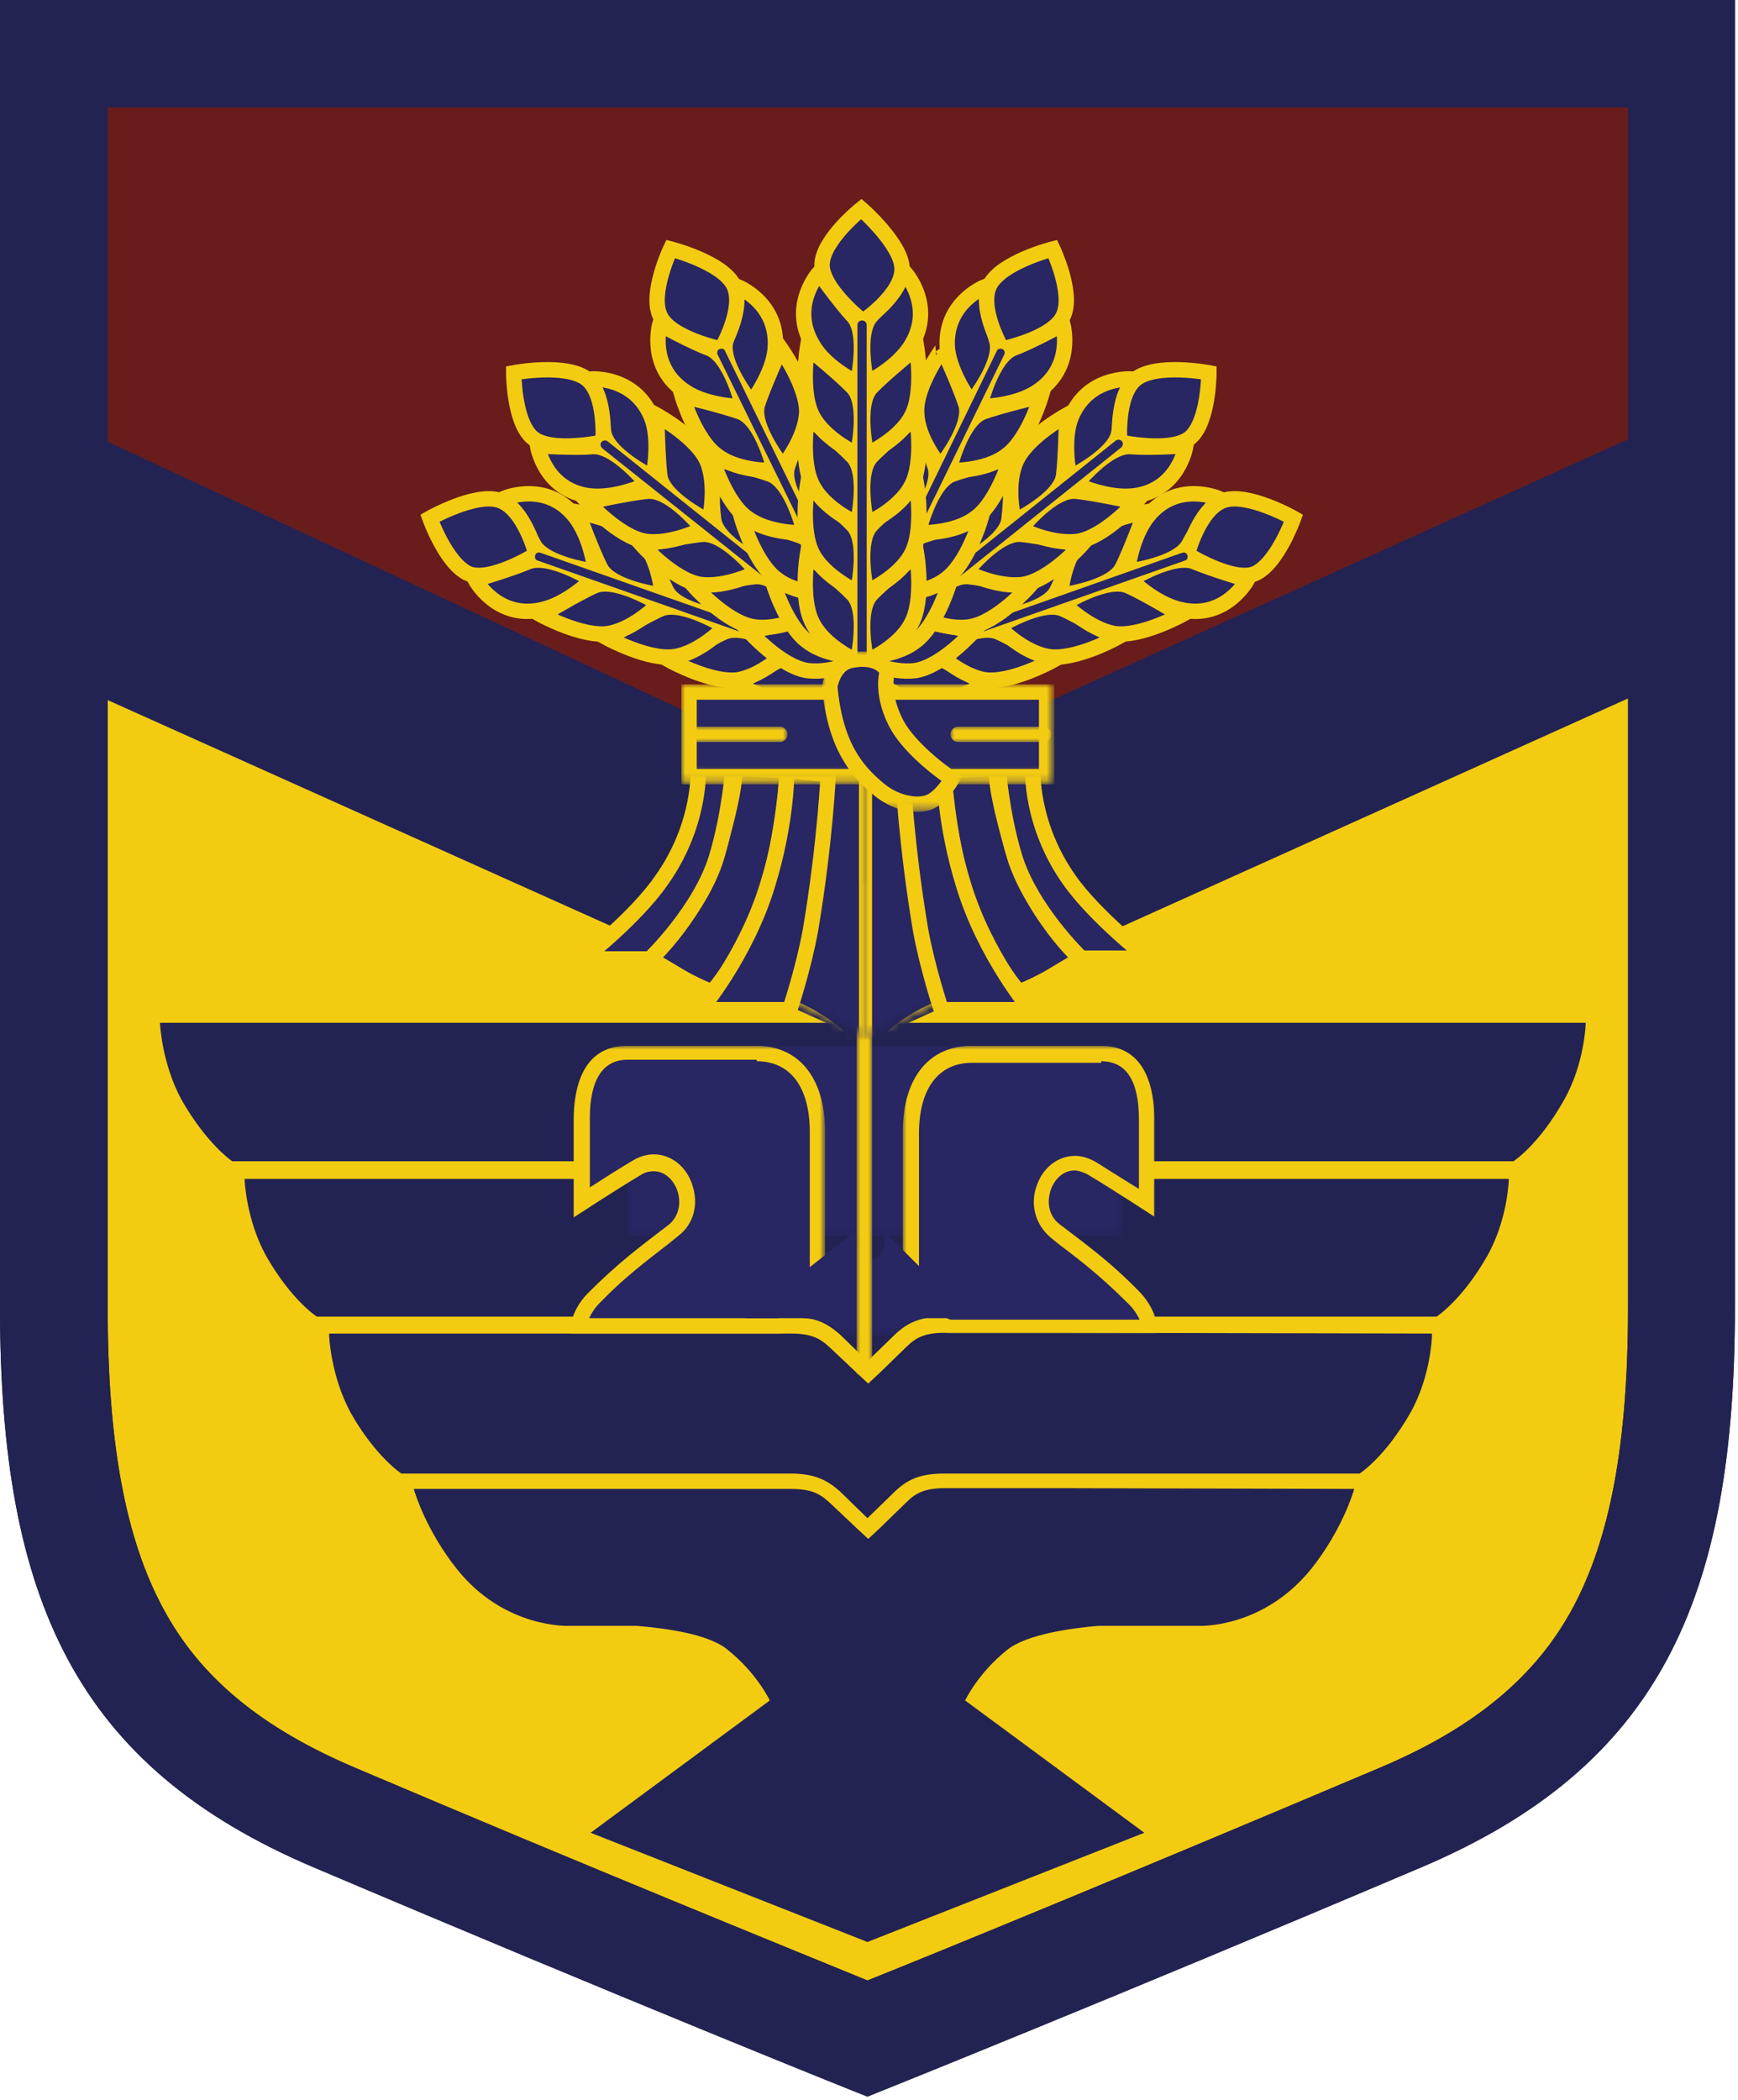 <svg id="Layer_1" xmlns="http://www.w3.org/2000/svg" xmlns:xlink="http://www.w3.org/1999/xlink" viewBox="0 0 226 273" style="enable-background:new 0 0 226 273;"><style>.st0{fill-rule:evenodd;clip-rule:evenodd;fill:#F3CC12;}
.st1{fill-rule:evenodd;clip-rule:evenodd;fill:#221F20;}
.st2{fill-rule:evenodd;clip-rule:evenodd;fill:#222353;}
.st3{fill-rule:evenodd;clip-rule:evenodd;fill:#681C1C;}
.st4{filter:url(#Adobe_OpacityMaskFilter);}
.st5{fill-rule:evenodd;clip-rule:evenodd;fill:#FFFFFF;}
.st6{mask:url(#mask-2_1_);fill-rule:evenodd;clip-rule:evenodd;fill:#282663;}
.st7{filter:url(#Adobe_OpacityMaskFilter_1_);}
.st8{mask:url(#mask-2_2_);fill-rule:evenodd;clip-rule:evenodd;fill:#282663;}
.st9{filter:url(#Adobe_OpacityMaskFilter_2_);}
.st10{mask:url(#mask-2_3_);fill-rule:evenodd;clip-rule:evenodd;fill:#F3CC12;}
.st11{filter:url(#Adobe_OpacityMaskFilter_3_);}
.st12{mask:url(#mask-2_4_);fill-rule:evenodd;clip-rule:evenodd;fill:#282663;}
.st13{filter:url(#Adobe_OpacityMaskFilter_4_);}
.st14{mask:url(#mask-2_5_);fill-rule:evenodd;clip-rule:evenodd;fill:#F3CC12;}
.st15{filter:url(#Adobe_OpacityMaskFilter_5_);}
.st16{mask:url(#mask-2_6_);fill-rule:evenodd;clip-rule:evenodd;fill:#282663;}
.st17{filter:url(#Adobe_OpacityMaskFilter_6_);}
.st18{mask:url(#mask-2_7_);fill:none;stroke:#F3CC12;stroke-width:2;}
.st19{fill-rule:evenodd;clip-rule:evenodd;fill:#282663;}
.st20{fill:none;stroke:#F3CC12;stroke-width:2;}
.st21{filter:url(#Adobe_OpacityMaskFilter_7_);}
.st22{mask:url(#mask-4_1_);fill-rule:evenodd;clip-rule:evenodd;fill:#282663;}
.st23{filter:url(#Adobe_OpacityMaskFilter_8_);}
.st24{mask:url(#mask-6_1_);fill:none;stroke:#F3CC12;stroke-width:2;}
.st25{filter:url(#Adobe_OpacityMaskFilter_9_);}
.st26{mask:url(#mask-8_1_);fill-rule:evenodd;clip-rule:evenodd;fill:#282663;}
.st27{filter:url(#Adobe_OpacityMaskFilter_10_);}
.st28{mask:url(#mask-10_1_);fill:none;stroke:#F3CC12;stroke-width:2;}
.st29{filter:url(#Adobe_OpacityMaskFilter_11_);}
.st30{mask:url(#mask-12_1_);fill-rule:evenodd;clip-rule:evenodd;fill:#282663;}
.st31{filter:url(#Adobe_OpacityMaskFilter_12_);}
.st32{mask:url(#mask-12_2_);fill:none;stroke:#F3CC12;stroke-width:2;}
.st33{filter:url(#Adobe_OpacityMaskFilter_13_);}
.st34{mask:url(#mask-12_3_);fill:none;stroke:#F3CC12;stroke-width:2;stroke-linecap:round;}
.st35{filter:url(#Adobe_OpacityMaskFilter_14_);}
.st36{mask:url(#mask-12_4_);fill:none;stroke:#F3CC12;stroke-width:2;stroke-linecap:round;}
.st37{filter:url(#Adobe_OpacityMaskFilter_15_);}
.st38{mask:url(#mask-12_5_);fill-rule:evenodd;clip-rule:evenodd;fill:#282663;}
.st39{filter:url(#Adobe_OpacityMaskFilter_16_);}
.st40{mask:url(#mask-12_6_);fill:none;stroke:#F3CC12;stroke-width:2;}</style><title>logo.svg</title><desc>Created with Sketch.</desc><g id="Page-1"><g transform="translate(0, -1)"><g id="Group-31" transform="translate(0, 0.667)"><path id="Fill-1" class="st0" d="M112.9 265.4c-8.6-3.5-35.5-14.4-69.3-28.7C16.9 225.4 7 207.4 7 170.3V7.3h211.7v163c0 37-9.9 55-36.6 66.4-33.8 14.4-61 25.4-69.2 28.7z"/><g id="Group-5"><path id="Fill-3" class="st1" d="M225.7.3H112.9h-.1H0v170c0 38 9.9 59.7 40.8 72.8 39.8 16.9 70.4 29.2 72 29.8v0s0 0 0 0 0 0 0 0v0c1.5-.6 32.2-12.9 72-29.8 30.9-13.1 40.8-34.8 40.8-72.8V.3zm-14 14v156c0 17.6-2.3 30-7.2 39.1-4.8 8.9-12.8 15.6-25.2 20.8-30.7 13-56 23.4-66.5 27.6-10.5-4.3-35.9-14.6-66.5-27.6C34 225 26 218.4 21.2 209.4c-4.9-9.1-7.2-21.5-7.2-39.1v-156h98.8.1 98.8V14.3z"/></g><path id="Fill-6" class="st2" d="M217.1 88.7l-104.3 47L8.1 88.7V9.3h211s-2 82.4-2 79.4"/><path id="Fill-8" class="st3" d="M217.1 55 111 103 8.1 55V12.7h211s-2 43.9-2 42.3"/><path id="Fill-10" class="st0" d="M116.5 194.1l-3.6 3.5-3.6-3.5c-1.6-1.5-3.2-2.3-6.4-2.3H89.6v0H45.2s-3.3-2.1-6.6-7.9c-2.7-4.8-2.8-10-2.8-10v-.3h51.8 2 13.3c2.6.0 3.8.6 5.1 1.8l3.6 3.4 1.4 1.3 1.4-1.3 3.6-3.5c1.2-1.1 2.4-1.8 5-1.8h13.3 2v0h53.1v.3s-.2 5.2-2.8 10c-3.3 5.8-6.6 7.9-6.6 7.9h-45.7v0H123C119.7 191.8 118 192.7 116.5 194.1zm75.4-22.5h-55.7v0h-13.3c-3.2.0-4.8.9-6.4 2.3l-3.6 3.5-3.6-3.5c-1.6-1.5-3.2-2.3-6.4-2.3H89.6v0H35.2s-3.3-2.1-6.6-8c-2.7-4.8-2.8-10-2.8-10h175.5s-.2 5.2-2.8 10C195.2 169.5 191.9 171.6 191.9 171.6zM25.8 151.7h-2.1l.1 2.1c0 .2.2 5.7 3.1 10.9 2.9 5.1 5.8 7.6 6.9 8.4v.9c0 .2.2 5.7 3.1 10.9 3.5 6.2 7.1 8.6 7.3 8.7l.5.3h.6.6 41.7 2 13.3c2.6.0 3.8.6 5.1 1.8l3.6 3.4 1.4 1.3 1.4-1.3 3.6-3.5c1.2-1.1 2.4-1.8 5-1.8h13.3 2v0h43 .7.6l.5-.3c.2-.1 3.8-2.5 7.3-8.7 2.9-5.1 3.1-10.6 3.1-10.9v-.9c1-.8 4-3.3 6.9-8.4s3.1-10.6 3.1-10.9l.1-2.1h-2.1H25.8z"/><g id="Group-14"><path id="Fill-12" class="st2" d="M225.7.3H112.9h-.1H0v170c0 38 9.9 59.7 40.8 72.8 39.8 16.9 70.4 29.2 72 29.8v0s0 0 0 0 0 0 0 0v0c1.5-.6 32.2-12.9 72-29.8 30.9-13.1 40.8-34.8 40.8-72.8V.3zm-14 14v156c0 17.6-2.3 30-7.2 39.1-4.8 8.9-12.8 15.6-25.2 20.8-30.7 13-56 23.4-66.5 27.6-10.5-4.3-35.9-14.6-66.5-27.6C34 225 26 218.4 21.2 209.4c-4.9-9.1-7.2-21.5-7.2-39.1v-156h98.8.1 98.8V14.3z"/></g><path id="Fill-15" class="st2" d="M20.8 133.3s.2 5.2 2.8 10c3.3 5.8 6.6 8 6.6 8h166.6s3.3-2.1 6.6-8c2.7-4.8 2.8-10 2.8-10H20.8z"/><path id="Fill-17" class="st2" d="M138.2 173.6h-2-13.3c-2.6.0-3.8.6-5 1.8l-3.6 3.5-1.4 1.3-1.4-1.3-3.6-3.4c-1.3-1.2-2.4-1.8-5.1-1.8H89.6h-2H42.8v.3s.2 5.2 2.8 10c3.3 5.8 6.6 7.9 6.6 7.9h37.3v0h13.3c3.2.0 4.8.9 6.4 2.3l3.6 3.5 3.6-3.5c1.6-1.5 3.2-2.3 6.4-2.3h13.3v0h40.7s3.3-2.1 6.6-7.9c2.7-4.8 2.8-10 2.8-10v-.3L138.2 173.6z"/><path id="Fill-19" class="st2" d="M138.2 193.8h-2-13.3c-2.6.0-3.8.6-5 1.8l-3.6 3.5-1.4 1.3-1.4-1.3-3.6-3.4c-1.3-1.2-2.4-1.8-5.1-1.8H89.6h-2H53.8c.2.7 1.7 5.5 5.6 10.4 6.2 7.8 14.6 7.4 14.6 7.4h8.8c3.5.3 9.3 1 11.8 3.1 3.8 3 5.5 6.6 5.5 6.6l-23.3 17.2 36 14.2 36-14.2-23.3-17.2s1.7-3.6 5.5-6.6c2.5-2 8.3-2.8 11.8-3.1h13.1s8.3.4 14.6-7.4c3.9-4.9 5.4-9.7 5.6-10.4L138.2 193.8z"/><path id="Fill-21" class="st2" d="M34.6 163.6c3.3 5.8 6.6 7.9 6.6 7.9h48.3v0h13.3c3.2.0 4.8.9 6.4 2.3l3.6 3.5 3.6-3.5c1.6-1.5 3.2-2.3 6.4-2.3h13.3v0h50.7s3.3-2.1 6.6-7.9c2.7-4.8 2.8-10 2.8-10H31.8C31.8 153.7 32 158.9 34.6 163.6"/><g id="Clip-24"/><defs><filter id="Adobe_OpacityMaskFilter" filterUnits="userSpaceOnUse" x="81.6" y="136.3" width="64.4" height="24.8"><feColorMatrix type="matrix" values="1 0 0 0 0 0 1 0 0 0 0 0 1 0 0 0 0 0 1 0"/></filter></defs><mask maskUnits="userSpaceOnUse" x="81.6" y="136.3" width="64.4" height="24.8" id="mask-2_1_"><g class="st4"><polygon id="path-1_1_" class="st5" points="0,273 225.7,273 225.7,0.3 0,0.3"/></g></mask><polygon id="Fill-23" class="st6" points="81.6,161 146,161 146,136.3 81.6,136.3"/><defs><filter id="Adobe_OpacityMaskFilter_1_" filterUnits="userSpaceOnUse" x="75.2" y="137.3" width="31.1" height="35.4"><feColorMatrix type="matrix" values="1 0 0 0 0 0 1 0 0 0 0 0 1 0 0 0 0 0 1 0"/></filter></defs><mask maskUnits="userSpaceOnUse" x="75.2" y="137.3" width="31.1" height="35.4" id="mask-2_2_"><g class="st7"><polygon id="path-1_2_" class="st5" points="0,273 225.7,273 225.7,0.3 0,0.3"/></g></mask><path id="Fill-25" class="st8" d="M75.2 172.6c.2-.9.7-2.3 2-3.7 3.4-3.4 5.9-5.4 9.1-7.8l1.1-.9c1.6-1.3 2.2-3.4 1.5-5.5-.7-2-2.2-3.2-4-3.2-.8.0-1.5.2-2.2.7-2.1 1.3-5.3 3.3-7.2 4.5v-10.8c0-3.9 1-8.6 5.9-8.6h16.9c5 0 7.9 3.8 7.9 10.2v18.7c-.9 2.2-3.3 6.5-5.2 6.5H75.2z"/><defs><filter id="Adobe_OpacityMaskFilter_2_" filterUnits="userSpaceOnUse" x="74.1" y="136.3" width="33.2" height="37.4"><feColorMatrix type="matrix" values="1 0 0 0 0 0 1 0 0 0 0 0 1 0 0 0 0 0 1 0"/></filter></defs><mask maskUnits="userSpaceOnUse" x="74.1" y="136.3" width="33.2" height="37.4" id="mask-2_3_"><g class="st9"><polygon id="path-1_3_" class="st5" points="0,273 225.7,273 225.7,0.3 0,0.3"/></g></mask><path id="Fill-26" class="st10" d="M98.4 136.3H81.5c-5.9.0-6.9 5.8-6.9 9.6v12.7s5.5-3.6 8.7-5.5c.6-.4 1.2-.5 1.7-.5 3 0 4.7 4.8 1.9 7-3.8 2.9-6.5 4.9-10.4 8.8-2.6 2.6-2.4 5.4-2.4 5.4h27c3.4.0 6.2-7.3 6.2-7.3v-18.9C107.3 140.1 103.6 136.3 98.4 136.3m0 2c4.4.0 6.9 3.4 6.9 9.2V166c-1.2 3-3.2 5.7-4.2 5.7H76.6c.3-.6.7-1.3 1.4-2 3.3-3.4 5.9-5.3 9.1-7.8l1.1-.9c2-1.5 2.7-4.1 1.8-6.7-.8-2.4-2.8-3.9-5-3.9-.9.0-1.9.3-2.7.8-1.7 1-3.9 2.4-5.6 3.5v-9c0-5 1.7-7.6 4.9-7.6H98.4"/><defs><filter id="Adobe_OpacityMaskFilter_3_" filterUnits="userSpaceOnUse" x="118.4" y="137.3" width="31.1" height="35.4"><feColorMatrix type="matrix" values="1 0 0 0 0 0 1 0 0 0 0 0 1 0 0 0 0 0 1 0"/></filter></defs><mask maskUnits="userSpaceOnUse" x="118.4" y="137.3" width="31.1" height="35.4" id="mask-2_4_"><g class="st11"><polygon id="path-1_4_" class="st5" points="0,273 225.7,273 225.7,0.3 0,0.3"/></g></mask><path id="Fill-27" class="st12" d="M123.6 172.6c-2 0-4.3-4.2-5.2-6.5v-18.7c0-6.4 3-10.2 7.9-10.2h16.9c4.9.0 5.9 4.7 5.9 8.6v10.8c-1.9-1.2-5-3.2-7.2-4.5-.7-.4-1.5-.7-2.2-.7-1.8.0-3.3 1.3-4 3.2-.7 2.1-.1 4.3 1.5 5.5l1.1.9c3.2 2.5 5.8 4.4 9.1 7.8 1.4 1.4 1.9 2.8 2 3.7H123.6z"/><defs><filter id="Adobe_OpacityMaskFilter_4_" filterUnits="userSpaceOnUse" x="117.4" y="136.3" width="33.2" height="37.4"><feColorMatrix type="matrix" values="1 0 0 0 0 0 1 0 0 0 0 0 1 0 0 0 0 0 1 0"/></filter></defs><mask maskUnits="userSpaceOnUse" x="117.4" y="136.3" width="33.2" height="37.4" id="mask-2_5_"><g class="st13"><polygon id="path-1_5_" class="st5" points="0,273 225.7,273 225.7,0.3 0,0.3"/></g></mask><path id="Fill-28" class="st14" d="M143.2 136.3h-16.9c-5.2.0-8.9 3.8-8.9 11.2v18.9s2.9 7.3 6.2 7.3h27s.1-2.8-2.4-5.4c-3.8-3.9-6.6-5.9-10.4-8.8-2.8-2.1-1.1-7 1.9-7 .5.0 1.1.2 1.7.5 3.2 1.9 8.7 5.5 8.7 5.5v-12.7C150.1 142.1 149.1 136.3 143.2 136.3m0 2c3.3.0 4.9 2.6 4.9 7.6v9c-1.8-1.1-4-2.5-5.6-3.5-.9-.5-1.8-.8-2.7-.8-2.2.0-4.2 1.5-5 3.9-.9 2.5-.1 5.1 1.8 6.7l1.1.9c3.2 2.4 5.7 4.4 9.1 7.8.7.7 1.1 1.4 1.4 2h-24.5c-1 0-3-2.7-4.2-5.7v-18.5c0-5.8 2.5-9.2 6.9-9.2h16.8"/><defs><filter id="Adobe_OpacityMaskFilter_5_" filterUnits="userSpaceOnUse" x="96.7" y="160.3" width="29.4" height="13.7"><feColorMatrix type="matrix" values="1 0 0 0 0 0 1 0 0 0 0 0 1 0 0 0 0 0 1 0"/></filter></defs><mask maskUnits="userSpaceOnUse" x="96.7" y="160.3" width="29.4" height="13.7" id="mask-2_6_"><g class="st15"><polygon id="path-1_6_" class="st5" points="0,273 225.7,273 225.7,0.3 0,0.3"/></g></mask><path id="Fill-29" class="st16" d="M111.4 160.3s0 .7.0 1.7.8 2.1 1.8 2.1c.9.0 1.8-1 1.8-2.1v-1.6l11.2 11.3h-5.9c-1.9.0-4.2 2.3-4.2 2.3h-6.4s-1.6-2.3-5.5-2.3h-7.4l14.6-11.4z"/><defs><filter id="Adobe_OpacityMaskFilter_6_" filterUnits="userSpaceOnUse" x="111.4" y="115" width="2" height="64"><feColorMatrix type="matrix" values="1 0 0 0 0 0 1 0 0 0 0 0 1 0 0 0 0 0 1 0"/></filter></defs><mask maskUnits="userSpaceOnUse" x="111.4" y="115" width="2" height="64" id="mask-2_7_"><g class="st17"><polygon id="path-1_7_" class="st5" points="0,273 225.7,273 225.7,0.3 0,0.3"/></g></mask><path id="Stroke-30" class="st18" d="M112.4 115v64"/></g><g id="Group-397" transform="translate(28, 25.667)"><path id="Fill-32" class="st19" d="M83.1 62.8s-5.6-3.5-8.4-2.3c-2.1.9-6.9 3.8-6.9 3.8s5.3 2.9 8.7 2.4C80 66.1 83.1 62.8 83.1 62.8z"/><path id="Stroke-34" class="st20" d="M83.1 62.8s-5.6-3.5-8.4-2.3c-2.1.9-6.9 3.8-6.9 3.8s5.3 2.9 8.7 2.4C80 66.1 83.1 62.8 83.1 62.8z"/><path id="Fill-36" class="st19" d="M74.6 59.8s-5.6-3.5-8.4-2.3c-2.1.9-6.9 3.8-6.9 3.8s5.3 2.9 8.7 2.4C71.4 63.1 74.6 59.8 74.6 59.8"/><path id="Stroke-38" class="st20" d="M74.6 59.8s-5.6-3.5-8.4-2.3c-2.1.9-6.9 3.8-6.9 3.8s5.3 2.9 8.7 2.4C71.4 63.1 74.6 59.8 74.6 59.8z"/><path id="Fill-40" class="st19" d="M66.3 56.8s-5.6-3.5-8.4-2.3c-2.1.9-6.9 3.8-6.9 3.8s5.3 2.9 8.7 2.4C63.1 60.2 66.3 56.8 66.3 56.8"/><path id="Stroke-42" class="st20" d="M66.3 56.8s-5.6-3.5-8.4-2.3c-2.1.9-6.9 3.8-6.9 3.8s5.3 2.9 8.7 2.4C63.1 60.2 66.3 56.8 66.3 56.8z"/><path id="Fill-44" class="st19" d="M57.7 53.8s-5.6-3.5-8.4-2.3c-2.1.9-6.9 3.8-6.9 3.8s5.3 2.9 8.7 2.4C54.6 57.1 57.7 53.8 57.7 53.8"/><path id="Stroke-46" class="st20" d="M57.7 53.8s-5.6-3.5-8.4-2.3c-2.1.9-6.9 3.8-6.9 3.8s5.3 2.9 8.7 2.4C54.6 57.1 57.7 53.8 57.7 53.8z"/><path id="Fill-48" class="st19" d="M49 50.7s-5.6-3.5-8.4-2.3c-2.1.9-6.8 2.3-6.8 2.3s2.8 5.2 8.6 3.9C45.8 53.9 49 50.7 49 50.7"/><path id="Stroke-50" class="st20" d="M49 50.7s-5.6-3.5-8.4-2.3c-2.1.9-6.8 2.3-6.8 2.3s2.8 5.2 8.6 3.9C45.8 53.9 49 50.7 49 50.7z"/><path id="Fill-52" class="st19" d="M83.5 61.6s-6.6-.8-8-3.5c-1.1-2.1-3-7.3-3-7.3s5.9 1 8.3 3.6C83.2 57 83.5 61.6 83.5 61.6"/><path id="Stroke-54" class="st20" d="M83.5 61.6s-6.6-.8-8-3.5c-1.1-2.1-3-7.3-3-7.3s5.9 1 8.3 3.6C83.2 57 83.5 61.6 83.5 61.6z"/><path id="Fill-56" class="st19" d="M75 58.6s-6.6-.8-8-3.5c-1.1-2.1-3-7.3-3-7.3s5.9 1 8.3 3.6C74.6 54 75 58.6 75 58.6"/><path id="Stroke-58" class="st20" d="M75 58.6s-6.6-.8-8-3.5c-1.1-2.1-3-7.3-3-7.3s5.9 1 8.3 3.6C74.6 54 75 58.6 75 58.6z"/><path id="Fill-60" class="st19" d="M66.7 55.7s-6.6-.8-8-3.5c-1.1-2.1-3-7.3-3-7.3s5.9 1 8.3 3.6C66.3 51.1 66.7 55.7 66.7 55.7"/><path id="Stroke-62" class="st20" d="M66.7 55.7s-6.6-.8-8-3.5c-1.1-2.1-3-7.3-3-7.3s5.9 1 8.3 3.6C66.3 51.1 66.7 55.7 66.7 55.7z"/><path id="Fill-64" class="st19" d="M58.1 52.7s-6.6-.8-8-3.5c-1.1-2.1-3-7.3-3-7.3s5.9 1 8.3 3.6C57.8 48.1 58.1 52.7 58.1 52.7"/><path id="Stroke-66" class="st20" d="M58.1 52.7s-6.6-.8-8-3.5c-1.1-2.1-3-7.3-3-7.3s5.9 1 8.3 3.6C57.8 48.1 58.1 52.7 58.1 52.7z"/><path id="Fill-68" class="st19" d="M49.4 49.6s-6.6-.8-8-3.5c-1.1-2.1-3.8-6-3.8-6s5.4-2.3 9.1 2.3c2.2 2.7 2.7 7.2 2.7 7.2"/><path id="Stroke-70" class="st20" d="M49.4 49.6s-6.6-.8-8-3.5c-1.1-2.1-3.8-6-3.8-6s5.4-2.3 9.1 2.3c2.2 2.7 2.7 7.2 2.7 7.2z"/><path id="Fill-72" class="st19" d="M27.9 42.7s2.1 5.9 5 7.2c2.9 1.2 8.8-2.5 8.8-2.5s-1.5-5.9-4.7-7C33.9 39.3 27.9 42.7 27.9 42.7"/><path id="Stroke-74" class="st20" d="M27.9 42.7s2.1 5.9 5 7.2c2.9 1.2 8.8-2.5 8.8-2.5s-1.5-5.9-4.7-7C33.9 39.3 27.9 42.7 27.9 42.7z"/><path id="Fill-76" class="st19" d="M84.1 62.5c-.1.3-.4.4-.7.3L41.9 48.2c-.3-.1-.4-.4-.3-.7.1-.3.4-.4.7-.3l41.5 14.6C84.1 61.9 84.2 62.2 84.1 62.5"/><path id="Fill-78" class="st19" d="M84.4 60.9s-4.2-5.2-7.2-4.9c-2.3.2-7.8 1.4-7.8 1.4s4 4.5 7.5 5.1c3.5.5 7.5-1.6 7.5-1.6"/><path id="Stroke-80" class="st20" d="M84.4 60.9s-4.2-5.2-7.2-4.9c-2.3.2-7.8 1.4-7.8 1.4s4 4.5 7.5 5.1c3.5.5 7.5-1.6 7.5-1.6z"/><path id="Fill-82" class="st19" d="M77.4 55.2s-4.2-5.2-7.2-4.9c-2.3.2-7.8 1.4-7.8 1.4s4 4.5 7.5 5.1C73.3 57.4 77.4 55.2 77.4 55.2"/><path id="Stroke-84" class="st20" d="M77.4 55.2s-4.2-5.2-7.2-4.9c-2.3.2-7.8 1.4-7.8 1.4s4 4.5 7.5 5.1C73.3 57.4 77.4 55.2 77.4 55.2z"/><path id="Fill-86" class="st19" d="M70.5 49.7s-4.2-5.2-7.2-4.9c-2.3.2-7.8 1.4-7.8 1.4s4 4.5 7.5 5.1C66.4 51.8 70.5 49.7 70.5 49.7"/><path id="Stroke-88" class="st20" d="M70.5 49.7s-4.2-5.2-7.2-4.9c-2.3.2-7.8 1.4-7.8 1.4s4 4.5 7.5 5.1C66.4 51.8 70.5 49.7 70.5 49.7z"/><path id="Fill-90" class="st19" d="M63.4 44.1s-4.1-5.2-7.2-4.9c-2.3.2-7.8 1.4-7.8 1.4s4 4.5 7.5 5.1c3.4.5 7.5-1.6 7.5-1.6"/><path id="Stroke-92" class="st20" d="M63.4 44.1s-4.1-5.2-7.2-4.9c-2.3.2-7.8 1.4-7.8 1.4s4 4.5 7.5 5.1c3.4.5 7.5-1.6 7.5-1.6z"/><path id="Fill-94" class="st19" d="M56.2 38.3S52 33.1 49 33.4c-2.3.2-7.1-.1-7.1-.1s.9 5.8 6.8 6.5C52.1 40.2 56.2 38.3 56.2 38.3"/><path id="Stroke-96" class="st20" d="M56.2 38.3S52 33.1 49 33.4c-2.3.2-7.1-.1-7.1-.1s.9 5.8 6.8 6.5C52.1 40.2 56.2 38.3 56.2 38.3z"/><path id="Fill-98" class="st19" d="M85.2 59.9s-6-2.9-6.4-5.9c-.3-2.3-.4-7.9-.4-7.9s5.3 2.9 6.6 6.1C86.4 55.5 85.2 59.9 85.2 59.9"/><path id="Stroke-100" class="st20" d="M85.2 59.9s-6-2.9-6.4-5.9c-.3-2.3-.4-7.9-.4-7.9s5.3 2.9 6.6 6.1C86.4 55.5 85.2 59.9 85.2 59.9z"/><path id="Fill-102" class="st19" d="M78.1 54.3s-6-2.9-6.4-5.9c-.3-2.3-.4-7.9-.4-7.9s5.3 2.9 6.6 6.1C79.3 49.8 78.1 54.3 78.1 54.3"/><path id="Stroke-104" class="st20" d="M78.1 54.3s-6-2.9-6.4-5.9c-.3-2.3-.4-7.9-.4-7.9s5.3 2.9 6.6 6.1C79.3 49.8 78.1 54.3 78.1 54.3z"/><path id="Fill-106" class="st19" d="M71.2 48.8s-6-2.9-6.4-5.9c-.3-2.3-.4-7.9-.4-7.9s5.3 2.9 6.6 6.1C72.4 44.3 71.2 48.8 71.2 48.8"/><path id="Stroke-108" class="st20" d="M71.2 48.8s-6-2.9-6.4-5.9c-.3-2.3-.4-7.9-.4-7.9s5.3 2.9 6.6 6.1C72.4 44.3 71.2 48.8 71.2 48.8z"/><path id="Fill-110" class="st19" d="M64.2 43.1s-6-2.9-6.4-5.9c-.3-2.3-.4-7.9-.4-7.9s5.3 2.9 6.6 6.1C65.3 38.7 64.2 43.1 64.2 43.1"/><path id="Stroke-112" class="st20" d="M64.2 43.1s-6-2.9-6.4-5.9c-.3-2.3-.4-7.9-.4-7.9s5.3 2.9 6.6 6.1C65.3 38.7 64.2 43.1 64.2 43.1z"/><path id="Fill-114" class="st19" d="M56.9 37.4s-6-2.9-6.4-5.9c-.3-2.3-1.6-6.9-1.6-6.9s5.8-.4 7.9 5.2C57.9 33 56.9 37.4 56.9 37.4"/><path id="Stroke-116" class="st20" d="M56.9 37.4s-6-2.9-6.4-5.9c-.3-2.3-1.6-6.9-1.6-6.9s5.8-.4 7.9 5.2C57.9 33 56.9 37.4 56.9 37.4z"/><path id="Fill-118" class="st19" d="M38.8 23.8s0 6.3 2.4 8.4 9.2.6 9.2.6.5-6.1-2.1-8.2C45.6 22.5 38.8 23.8 38.8 23.8"/><path id="Stroke-120" class="st20" d="M38.8 23.8s0 6.3 2.4 8.4 9.2.6 9.2.6.5-6.1-2.1-8.2C45.6 22.5 38.8 23.8 38.8 23.8z"/><path id="Fill-122" class="st19" d="M85.5 60.9c-.2.2-.5.3-.8.1L50.3 33.6c-.2-.2-.3-.5-.1-.8.2-.2.5-.3.8-.1l34.4 27.5C85.6 60.3 85.7 60.7 85.5 60.9"/><path id="Fill-124" class="st19" d="M84.5 60.7s-1.5-6.5-4.4-7.6c-2.2-.8-7.6-2.1-7.6-2.1s1.7 5.8 4.6 7.8C79.9 60.9 84.5 60.7 84.5 60.7"/><path id="Stroke-126" class="st20" d="M84.5 60.7s-1.5-6.5-4.4-7.6c-2.2-.8-7.6-2.1-7.6-2.1s1.7 5.8 4.6 7.8C79.9 60.9 84.5 60.7 84.5 60.7z"/><path id="Fill-128" class="st19" d="M80.5 52.6S79 46.1 76.1 45c-2.2-.8-7.6-2.1-7.6-2.1s1.7 5.8 4.6 7.8C75.9 52.8 80.5 52.6 80.5 52.6"/><path id="Stroke-130" class="st20" d="M80.5 52.6S79 46.1 76.1 45c-2.2-.8-7.6-2.1-7.6-2.1s1.7 5.8 4.6 7.8C75.9 52.8 80.5 52.6 80.5 52.6z"/><path id="Fill-132" class="st19" d="M76.6 44.6s-1.5-6.5-4.4-7.6c-2.2-.8-7.6-2.1-7.6-2.1s1.7 5.8 4.6 7.8C72.1 44.8 76.6 44.6 76.6 44.6"/><path id="Stroke-134" class="st20" d="M76.6 44.6s-1.5-6.5-4.4-7.6c-2.2-.8-7.6-2.1-7.6-2.1s1.7 5.8 4.6 7.8C72.1 44.8 76.6 44.6 76.6 44.6z"/><path id="Fill-136" class="st19" d="M72.7 36.5s-1.5-6.5-4.4-7.6c-2.2-.8-7.6-2.1-7.6-2.1s1.7 5.8 4.6 7.8C68.1 36.7 72.7 36.5 72.7 36.5"/><path id="Stroke-138" class="st20" d="M72.7 36.5s-1.5-6.5-4.4-7.6c-2.2-.8-7.6-2.1-7.6-2.1s1.7 5.8 4.6 7.8C68.1 36.7 72.7 36.5 72.7 36.5z"/><path id="Fill-140" class="st19" d="M68.6 28.2s-1.5-6.5-4.4-7.6c-2.2-.8-6.4-3.1-6.4-3.1s-1.6 5.6 3.4 8.8C64.1 28.2 68.6 28.2 68.6 28.2"/><path id="Stroke-142" class="st20" d="M68.6 28.2s-1.5-6.5-4.4-7.6c-2.2-.8-6.4-3.1-6.4-3.1s-1.6 5.6 3.4 8.8C64.1 28.2 68.6 28.2 68.6 28.2z"/><path id="Fill-144" class="st19" d="M85.6 60.2s-4.2-5.2-3.3-8.1c.7-2.2 3-7.3 3-7.3s3.5 4.9 3.4 8.4C88.6 56.7 85.6 60.2 85.6 60.2"/><path id="Stroke-146" class="st20" d="M85.6 60.2s-4.2-5.2-3.3-8.1c.7-2.2 3-7.3 3-7.3s3.5 4.9 3.4 8.4C88.6 56.7 85.6 60.2 85.6 60.2z"/><path id="Fill-148" class="st19" d="M81.6 52.1s-4.2-5.2-3.3-8.1c.7-2.2 3-7.3 3-7.3s3.5 4.9 3.4 8.4C84.6 48.5 81.6 52.1 81.6 52.1"/><path id="Stroke-150" class="st20" d="M81.6 52.1s-4.2-5.2-3.3-8.1c.7-2.2 3-7.3 3-7.3s3.5 4.9 3.4 8.4C84.6 48.5 81.6 52.1 81.6 52.1z"/><path id="Fill-152" class="st19" d="M77.7 44.1s-4.2-5.2-3.3-8.1c.7-2.2 3-7.3 3-7.3s3.5 4.9 3.4 8.4C80.7 40.6 77.7 44.1 77.7 44.1"/><path id="Stroke-154" class="st20" d="M77.7 44.1s-4.2-5.2-3.3-8.1c.7-2.2 3-7.3 3-7.3s3.5 4.9 3.4 8.4C80.7 40.6 77.7 44.1 77.7 44.1z"/><path id="Fill-156" class="st19" d="M73.8 36s-4.2-5.2-3.3-8.1c.7-2.2 3-7.3 3-7.3s3.5 4.9 3.4 8.4C76.7 32.5 73.8 36 73.8 36"/><path id="Stroke-158" class="st20" d="M73.8 36s-4.2-5.2-3.3-8.1c.7-2.2 3-7.3 3-7.3s3.5 4.9 3.4 8.4C76.7 32.5 73.8 36 73.8 36z"/><path id="Fill-160" class="st19" d="M69.7 27.7s-4.2-5.2-3.3-8.1c.7-2.2 1.5-7 1.5-7s5.4 2.1 4.9 8.1C72.5 24.1 69.7 27.7 69.7 27.7"/><path id="Stroke-162" class="st20" d="M69.7 27.7s-4.2-5.2-3.3-8.1c.7-2.2 1.5-7 1.5-7s5.4 2.1 4.9 8.1C72.5 24.1 69.7 27.7 69.7 27.7z"/><path id="Fill-164" class="st19" d="M59.2 7.7s-2.7 5.7-1.4 8.6c1.2 3 8 4.4 8 4.4s3.1-5.3 1.6-8.3c-1.5-3-8.2-4.7-8.2-4.7"/><path id="Stroke-166" class="st20" d="M59.2 7.7s-2.7 5.7-1.4 8.6c1.2 3 8 4.4 8 4.4s3.1-5.3 1.6-8.3c-1.5-3-8.2-4.7-8.2-4.7z"/><path id="Fill-168" class="st19" d="M85.4 61.2c-.3.1-.6.0-.7-.3L65.3 21.4c-.1-.3.0-.6.3-.7.3-.1.6.0.7.3l19.3 39.5C85.8 60.7 85.7 61.1 85.4 61.2"/><path id="Fill-170" class="st19" d="M84.9 62.8s5.6-3.5 8.4-2.3c2.1.9 6.9 3.8 6.9 3.8s-5.3 2.9-8.7 2.4C88.1 66.1 84.9 62.8 84.9 62.8"/><path id="Stroke-172" class="st20" d="M84.9 62.8s5.6-3.5 8.4-2.3c2.1.9 6.9 3.8 6.9 3.8s-5.3 2.9-8.7 2.4C88.1 66.1 84.9 62.8 84.9 62.8z"/><path id="Fill-174" class="st19" d="M93.4 59.8s5.6-3.5 8.4-2.3c2.1.9 6.9 3.8 6.9 3.8s-5.3 2.9-8.7 2.4C96.6 63.1 93.4 59.8 93.4 59.8"/><path id="Stroke-176" class="st20" d="M93.4 59.8s5.6-3.5 8.4-2.3c2.1.9 6.9 3.8 6.9 3.8s-5.3 2.9-8.7 2.4C96.6 63.1 93.4 59.8 93.4 59.8z"/><path id="Fill-178" class="st19" d="M101.8 56.8s5.6-3.5 8.4-2.3c2.1.9 6.9 3.8 6.9 3.8s-5.3 2.9-8.7 2.4C105 60.2 101.8 56.8 101.8 56.8"/><path id="Stroke-180" class="st20" d="M101.8 56.8s5.6-3.5 8.4-2.3c2.1.9 6.9 3.8 6.9 3.8s-5.3 2.9-8.7 2.4C105 60.2 101.8 56.8 101.8 56.8z"/><path id="Fill-182" class="st19" d="M110.3 53.8s5.6-3.5 8.4-2.3c2.1.9 6.9 3.8 6.9 3.8s-5.3 2.9-8.7 2.4C113.5 57.1 110.3 53.8 110.3 53.8"/><path id="Stroke-184" class="st20" d="M110.3 53.8s5.6-3.5 8.4-2.3c2.1.9 6.9 3.8 6.9 3.8s-5.3 2.9-8.7 2.4C113.5 57.1 110.3 53.8 110.3 53.8z"/><path id="Fill-186" class="st19" d="M119 50.7s5.6-3.5 8.4-2.3c2.1.9 6.8 2.3 6.8 2.3s-2.8 5.2-8.6 3.9C122.2 53.9 119 50.7 119 50.7"/><path id="Stroke-188" class="st20" d="M119 50.7s5.6-3.5 8.4-2.3c2.1.9 6.8 2.3 6.8 2.3s-2.8 5.2-8.6 3.9C122.2 53.9 119 50.7 119 50.7z"/><path id="Fill-190" class="st19" d="M84.5 61.6s6.6-.8 8-3.5c1.1-2.1 3-7.3 3-7.3s-5.9 1-8.3 3.6C84.9 57 84.5 61.6 84.5 61.6"/><path id="Stroke-192" class="st20" d="M84.5 61.6s6.6-.8 8-3.5c1.1-2.1 3-7.3 3-7.3s-5.9 1-8.3 3.6C84.9 57 84.5 61.6 84.5 61.6z"/><path id="Fill-194" class="st19" d="M93 58.6s6.6-.8 8-3.5c1.1-2.1 3-7.3 3-7.3s-5.9 1-8.3 3.6C93.4 54 93 58.6 93 58.6"/><path id="Stroke-196" class="st20" d="M93 58.6s6.6-.8 8-3.5c1.1-2.1 3-7.3 3-7.3s-5.9 1-8.3 3.6C93.4 54 93 58.6 93 58.6z"/><path id="Fill-198" class="st19" d="M101.4 55.7s6.6-.8 8-3.5c1.1-2.1 3-7.3 3-7.3s-5.9 1-8.3 3.6C101.8 51.1 101.4 55.7 101.4 55.7"/><path id="Stroke-200" class="st20" d="M101.4 55.7s6.6-.8 8-3.5c1.1-2.1 3-7.3 3-7.3s-5.9 1-8.3 3.6C101.8 51.1 101.4 55.7 101.4 55.7z"/><path id="Fill-202" class="st19" d="M109.9 52.7s6.6-.8 8-3.5c1.1-2.1 3-7.3 3-7.3s-5.9 1-8.3 3.6-2.7 7.2-2.7 7.2"/><path id="Stroke-204" class="st20" d="M109.9 52.7s6.6-.8 8-3.5c1.1-2.1 3-7.3 3-7.3s-5.9 1-8.3 3.6-2.7 7.2-2.7 7.2z"/><path id="Fill-206" class="st19" d="M118.6 49.6s6.6-.8 8-3.5c1.1-2.1 3.8-6 3.8-6s-5.4-2.3-9.1 2.3C119.1 45.1 118.6 49.6 118.6 49.6"/><path id="Stroke-208" class="st20" d="M118.6 49.6s6.6-.8 8-3.5c1.1-2.1 3.8-6 3.8-6s-5.4-2.3-9.1 2.3C119.1 45.1 118.6 49.6 118.6 49.6z"/><path id="Fill-210" class="st19" d="M140.2 42.7s-2.1 5.9-5 7.2c-2.9 1.2-8.8-2.5-8.8-2.5s1.5-5.9 4.7-7C134.2 39.3 140.2 42.7 140.2 42.7"/><path id="Stroke-212" class="st20" d="M140.2 42.7s-2.1 5.9-5 7.2c-2.9 1.2-8.8-2.5-8.8-2.5s1.5-5.9 4.7-7C134.2 39.3 140.2 42.7 140.2 42.7z"/><path id="Fill-214" class="st19" d="M83.9 62.5c.1.3.4.4.7.3l41.5-14.6c.3-.1.4-.4.3-.7-.1-.3-.4-.4-.7-.3L84.3 61.8C84 61.9 83.8 62.2 83.9 62.5"/><path id="Fill-216" class="st19" d="M83.6 60.9s4.1-5.2 7.2-4.9c2.3.2 7.8 1.4 7.8 1.4s-4 4.5-7.5 5.1C87.7 63 83.6 60.9 83.6 60.9"/><path id="Stroke-218" class="st20" d="M83.6 60.9s4.1-5.2 7.2-4.9c2.3.2 7.8 1.4 7.8 1.4s-4 4.5-7.5 5.1C87.7 63 83.6 60.9 83.6 60.9z"/><path id="Fill-220" class="st19" d="M90.7 55.2s4.1-5.2 7.2-4.9c2.3.2 7.8 1.4 7.8 1.4s-4 4.5-7.5 5.1C94.8 57.4 90.7 55.2 90.7 55.2"/><path id="Stroke-222" class="st20" d="M90.7 55.2s4.1-5.2 7.2-4.9c2.3.2 7.8 1.4 7.8 1.4s-4 4.5-7.5 5.1C94.8 57.4 90.7 55.2 90.7 55.2z"/><path id="Fill-224" class="st19" d="M97.6 49.7s4.1-5.2 7.2-4.9c2.3.2 7.8 1.4 7.8 1.4s-4 4.5-7.5 5.1C101.7 51.8 97.6 49.7 97.6 49.7"/><path id="Stroke-226" class="st20" d="M97.6 49.7s4.1-5.2 7.2-4.9c2.3.2 7.8 1.4 7.8 1.4s-4 4.5-7.5 5.1C101.7 51.8 97.6 49.7 97.6 49.7z"/><path id="Fill-228" class="st19" d="M104.7 44.1s4.1-5.2 7.2-4.9c2.3.2 7.8 1.4 7.8 1.4s-4 4.5-7.5 5.1c-3.5.5-7.5-1.6-7.5-1.6"/><path id="Stroke-230" class="st20" d="M104.7 44.1s4.1-5.2 7.2-4.9c2.3.2 7.8 1.4 7.8 1.4s-4 4.5-7.5 5.1c-3.5.5-7.5-1.6-7.5-1.6z"/><path id="Fill-232" class="st19" d="M111.9 38.3s4.1-5.2 7.2-4.9c2.3.2 7.1-.1 7.1-.1s-.9 5.8-6.8 6.5C115.9 40.2 111.9 38.3 111.9 38.3"/><path id="Stroke-234" class="st20" d="M111.9 38.3s4.1-5.2 7.2-4.9c2.3.2 7.1-.1 7.1-.1s-.9 5.8-6.8 6.5C115.9 40.2 111.9 38.3 111.9 38.3z"/><path id="Fill-236" class="st19" d="M82.8 59.9s6-2.9 6.4-5.9c.3-2.3.4-7.9.4-7.9S84.4 49 83 52.3C81.7 55.5 82.8 59.9 82.8 59.9"/><path id="Stroke-238" class="st20" d="M82.8 59.9s6-2.9 6.4-5.9c.3-2.3.4-7.9.4-7.9S84.4 49 83 52.3C81.7 55.5 82.8 59.9 82.8 59.9z"/><path id="Fill-240" class="st19" d="M89.9 54.3s6-2.9 6.4-5.9c.3-2.3.4-7.9.4-7.9s-5.3 2.9-6.6 6.1C88.8 49.8 89.9 54.3 89.9 54.3"/><path id="Stroke-242" class="st20" d="M89.9 54.3s6-2.9 6.4-5.9c.3-2.3.4-7.9.4-7.9s-5.3 2.9-6.6 6.1C88.8 49.8 89.9 54.3 89.9 54.3z"/><path id="Fill-244" class="st19" d="M96.8 48.8s6-2.9 6.4-5.9c.3-2.3.4-7.9.4-7.9s-5.3 2.9-6.6 6.1C95.7 44.3 96.8 48.8 96.8 48.8"/><path id="Stroke-246" class="st20" d="M96.8 48.8s6-2.9 6.4-5.9c.3-2.3.4-7.9.4-7.9s-5.3 2.9-6.6 6.1C95.7 44.3 96.8 48.8 96.8 48.8z"/><path id="Fill-248" class="st19" d="M103.9 43.1s6-2.9 6.4-5.9c.3-2.3.4-7.9.4-7.9s-5.3 2.9-6.6 6.1C102.7 38.7 103.9 43.1 103.9 43.1"/><path id="Stroke-250" class="st20" d="M103.9 43.1s6-2.9 6.4-5.9c.3-2.3.4-7.9.4-7.9s-5.3 2.9-6.6 6.1C102.7 38.7 103.9 43.1 103.9 43.1z"/><path id="Fill-252" class="st19" d="M111.1 37.4s6-2.9 6.4-5.9c.3-2.3 1.6-6.9 1.6-6.9s-5.8-.4-7.9 5.2C110.1 33 111.1 37.4 111.1 37.4"/><path id="Stroke-254" class="st20" d="M111.1 37.4s6-2.9 6.4-5.9c.3-2.3 1.6-6.9 1.6-6.9s-5.8-.4-7.9 5.2C110.1 33 111.1 37.4 111.1 37.4z"/><path id="Fill-256" class="st19" d="M129.2 23.8s0 6.3-2.4 8.4-9.2.6-9.2.6-.5-6.1 2.1-8.2C122.4 22.5 129.2 23.8 129.2 23.8"/><path id="Stroke-258" class="st20" d="M129.2 23.8s0 6.3-2.4 8.4-9.2.6-9.2.6-.5-6.1 2.1-8.2C122.4 22.5 129.2 23.8 129.2 23.8z"/><path id="Fill-260" class="st19" d="M82.6 60.9c.2.2.5.3.8.1l34.4-27.5c.2-.2.3-.5.1-.8-.2-.2-.5-.3-.8-.1L82.7 60.1C82.4 60.3 82.4 60.7 82.6 60.9"/><path id="Fill-262" class="st19" d="M83.5 60.7s1.5-6.5 4.4-7.6c2.2-.8 7.6-2.1 7.6-2.1s-1.7 5.8-4.6 7.8C88.1 60.9 83.5 60.7 83.5 60.7"/><path id="Stroke-264" class="st20" d="M83.5 60.7s1.5-6.5 4.4-7.6c2.2-.8 7.6-2.1 7.6-2.1s-1.7 5.8-4.6 7.8C88.1 60.9 83.5 60.7 83.5 60.7z"/><path id="Fill-266" class="st19" d="M87.5 52.6s1.5-6.5 4.4-7.6c2.2-.8 7.6-2.1 7.6-2.1s-1.7 5.8-4.6 7.8C92.1 52.8 87.5 52.6 87.5 52.6"/><path id="Stroke-268" class="st20" d="M87.5 52.6s1.5-6.5 4.4-7.6c2.2-.8 7.6-2.1 7.6-2.1s-1.7 5.8-4.6 7.8C92.1 52.8 87.5 52.6 87.5 52.6z"/><path id="Fill-270" class="st19" d="M91.4 44.6s1.5-6.5 4.4-7.6c2.2-.8 7.6-2.1 7.6-2.1s-1.7 5.8-4.6 7.8C96 44.8 91.4 44.6 91.4 44.6"/><path id="Stroke-272" class="st20" d="M91.4 44.6s1.5-6.5 4.4-7.6c2.2-.8 7.6-2.1 7.6-2.1s-1.7 5.8-4.6 7.8C96 44.8 91.4 44.6 91.4 44.6z"/><path id="Fill-274" class="st19" d="M95.4 36.5s1.5-6.5 4.4-7.6c2.2-.8 7.6-2.1 7.6-2.1s-1.7 5.8-4.6 7.8C1e2 36.7 95.4 36.5 95.4 36.5"/><path id="Stroke-276" class="st20" d="M95.4 36.5s1.5-6.5 4.4-7.6c2.2-.8 7.6-2.1 7.6-2.1s-1.7 5.8-4.6 7.8C1e2 36.7 95.4 36.5 95.4 36.5z"/><path id="Fill-278" class="st19" d="M99.4 28.2s1.5-6.5 4.4-7.6c2.2-.8 6.4-3.1 6.4-3.1s1.6 5.6-3.4 8.8C103.9 28.2 99.4 28.2 99.4 28.2"/><path id="Stroke-280" class="st20" d="M99.4 28.2s1.5-6.5 4.4-7.6c2.2-.8 6.4-3.1 6.4-3.1s1.6 5.6-3.4 8.8C103.9 28.2 99.4 28.2 99.4 28.2z"/><path id="Fill-282" class="st19" d="M82.4 60.2s4.2-5.2 3.3-8.1c-.7-2.2-3-7.3-3-7.3s-3.5 4.9-3.4 8.4C79.5 56.7 82.4 60.2 82.4 60.2"/><path id="Stroke-284" class="st20" d="M82.4 60.2s4.2-5.2 3.3-8.1c-.7-2.2-3-7.3-3-7.3s-3.5 4.9-3.4 8.4C79.5 56.7 82.4 60.2 82.4 60.2z"/><path id="Fill-286" class="st19" d="M86.4 52.1s4.2-5.2 3.3-8.1c-.7-2.2-3-7.3-3-7.3s-3.5 4.9-3.4 8.4C83.5 48.5 86.4 52.1 86.4 52.1"/><path id="Stroke-288" class="st20" d="M86.4 52.1s4.2-5.2 3.3-8.1c-.7-2.2-3-7.3-3-7.3s-3.5 4.9-3.4 8.4C83.5 48.5 86.4 52.1 86.4 52.1z"/><path id="Fill-290" class="st19" d="M90.3 44.1s4.2-5.2 3.3-8.1c-.7-2.2-3-7.3-3-7.3s-3.5 4.9-3.4 8.4C87.4 40.6 90.3 44.1 90.3 44.1"/><path id="Stroke-292" class="st20" d="M90.3 44.1s4.2-5.2 3.3-8.1c-.7-2.2-3-7.3-3-7.3s-3.5 4.9-3.4 8.4C87.4 40.6 90.3 44.1 90.3 44.1z"/><path id="Fill-294" class="st19" d="M94.3 36s4.2-5.2 3.3-8.1c-.7-2.2-3-7.3-3-7.3S91 25.5 91.2 29C91.3 32.5 94.3 36 94.3 36"/><path id="Stroke-296" class="st20" d="M94.3 36s4.2-5.2 3.3-8.1c-.7-2.2-3-7.3-3-7.3S91 25.5 91.2 29C91.3 32.5 94.3 36 94.3 36z"/><path id="Fill-298" class="st19" d="M98.3 27.7s4.2-5.2 3.3-8.1c-.7-2.2-1.5-7-1.5-7s-5.4 2.1-4.9 8.1C95.6 24.1 98.3 27.7 98.3 27.7"/><path id="Stroke-300" class="st20" d="M98.3 27.7s4.2-5.2 3.3-8.1c-.7-2.2-1.5-7-1.5-7s-5.4 2.1-4.9 8.1C95.6 24.1 98.3 27.7 98.3 27.7z"/><path id="Fill-302" class="st19" d="M108.9 7.7s2.7 5.7 1.4 8.6c-1.2 3-8 4.4-8 4.4s-3.1-5.3-1.6-8.3C102.2 9.4 108.9 7.7 108.9 7.7"/><path id="Stroke-304" class="st20" d="M108.9 7.7s2.7 5.7 1.4 8.6c-1.2 3-8 4.4-8 4.4s-3.1-5.3-1.6-8.3C102.2 9.4 108.9 7.7 108.9 7.7z"/><path id="Fill-306" class="st19" d="M82.6 61.2c.3.1.6.0.7-.3l19.3-39.5c.1-.3.0-.6-.3-.7-.3-.1-.6.0-.7.3L82.4 60.5C82.2 60.7 82.4 61.1 82.6 61.2"/><path id="Fill-308" class="st19" d="M83.5 61.3s1.5-6.5-.6-8.7c-1.6-1.7-5.9-5.2-5.9-5.2s-1 5.9.7 9C79.3 59.5 83.5 61.3 83.5 61.3"/><path id="Stroke-310" class="st20" d="M83.5 61.3s1.5-6.5-.6-8.7c-1.6-1.7-5.9-5.2-5.9-5.2s-1 5.9.7 9C79.3 59.5 83.5 61.3 83.5 61.3z"/><path id="Fill-312" class="st19" d="M83.5 52.3s1.5-6.5-.6-8.7c-1.6-1.7-5.9-5.2-5.9-5.2s-1 5.9.7 9C79.3 50.4 83.5 52.3 83.5 52.3"/><path id="Stroke-314" class="st20" d="M83.5 52.3s1.5-6.5-.6-8.7c-1.6-1.7-5.9-5.2-5.9-5.2s-1 5.9.7 9C79.3 50.4 83.5 52.3 83.5 52.3z"/><path id="Fill-316" class="st19" d="M83.5 43.4s1.5-6.5-.6-8.7C81.3 33 77 29.5 77 29.5s-1 5.9.7 9C79.3 41.6 83.5 43.4 83.5 43.4"/><path id="Stroke-318" class="st20" d="M83.5 43.4s1.5-6.5-.6-8.7C81.3 33 77 29.5 77 29.5s-1 5.9.7 9C79.3 41.6 83.5 43.4 83.5 43.4z"/><path id="Fill-320" class="st19" d="M83.5 34.4s1.5-6.5-.6-8.7C81.3 24 77 20.5 77 20.5s-1 5.9.7 9C79.3 32.5 83.5 34.4 83.5 34.4"/><path id="Stroke-322" class="st20" d="M83.5 34.4s1.5-6.5-.6-8.7C81.3 24 77 20.5 77 20.5s-1 5.9.7 9C79.3 32.5 83.5 34.4 83.5 34.4z"/><path id="Fill-324" class="st19" d="M83.5 25.1s1.5-6.5-.6-8.7c-1.6-1.7-4.4-5.6-4.4-5.6s-3.9 4.3-.8 9.4c1.7 3 5.8 4.9 5.8 4.9"/><path id="Stroke-326" class="st20" d="M83.5 25.1s1.5-6.5-.6-8.7c-1.6-1.7-4.4-5.6-4.4-5.6s-3.9 4.3-.8 9.4c1.7 3 5.8 4.9 5.8 4.9z"/><path id="Fill-328" class="st19" d="M84.7 61.3s-1.5-6.5.6-8.7c1.6-1.7 5.9-5.2 5.9-5.2s1 5.9-.7 9C88.9 59.5 84.7 61.3 84.7 61.3"/><path id="Stroke-330" class="st20" d="M84.7 61.3s-1.5-6.5.6-8.7c1.6-1.7 5.9-5.2 5.9-5.2s1 5.9-.7 9C88.9 59.5 84.7 61.3 84.7 61.3z"/><path id="Fill-332" class="st19" d="M84.7 52.3s-1.5-6.5.6-8.7c1.6-1.7 5.9-5.2 5.9-5.2s1 5.9-.7 9C88.9 50.4 84.7 52.3 84.7 52.3"/><path id="Stroke-334" class="st20" d="M84.7 52.3s-1.5-6.5.6-8.7c1.6-1.7 5.9-5.2 5.9-5.2s1 5.9-.7 9C88.9 50.4 84.7 52.3 84.7 52.3z"/><path id="Fill-336" class="st19" d="M84.7 43.4s-1.5-6.5.6-8.7c1.6-1.7 5.9-5.2 5.9-5.2s1 5.9-.7 9C88.9 41.6 84.7 43.4 84.7 43.4"/><path id="Stroke-338" class="st20" d="M84.7 43.4s-1.5-6.5.6-8.7c1.6-1.7 5.9-5.2 5.9-5.2s1 5.9-.7 9C88.9 41.6 84.7 43.4 84.7 43.4z"/><path id="Fill-340" class="st19" d="M84.7 34.4s-1.5-6.5.6-8.7c1.6-1.7 5.9-5.2 5.9-5.2s1 5.9-.7 9C88.9 32.5 84.7 34.4 84.7 34.4"/><path id="Stroke-342" class="st20" d="M84.7 34.4s-1.5-6.5.6-8.7c1.6-1.7 5.9-5.2 5.9-5.2s1 5.9-.7 9C88.9 32.5 84.7 34.4 84.7 34.4z"/><path id="Fill-344" class="st19" d="M84.7 25.1s-1.5-6.5.6-8.7c1.6-1.7 4.4-5.6 4.4-5.6s3.9 4.3.8 9.4c-1.8 3-5.8 4.9-5.8 4.9"/><path id="Stroke-346" class="st20" d="M84.7 25.1s-1.5-6.5.6-8.7c1.6-1.7 4.4-5.6 4.4-5.6s3.9 4.3.8 9.4c-1.8 3-5.8 4.9-5.8 4.9z"/><path id="Fill-348" class="st19" d="M84 2.5s-4.9 3.9-5.1 7.1c-.2 3.2 5.3 7.5 5.3 7.5s5.1-3.4 5.1-6.8c0-3.2-5.3-7.8-5.3-7.8"/><path id="Stroke-350" class="st20" d="M84 2.5s-4.9 3.9-5.1 7.1c-.2 3.2 5.3 7.5 5.3 7.5s5.1-3.4 5.1-6.8c0-3.2-5.3-7.8-5.3-7.8z"/><path id="Fill-352" class="st19" d="M84.1 62.2c-.3.0-.6-.2-.6-.6v-44c0-.3.2-.6.6-.6.3.0.6.2.6.6v44C84.6 61.9 84.4 62.2 84.1 62.2"/><g id="Group-356" transform="translate(73, 74)"><g id="Clip-355"/><defs><filter id="Adobe_OpacityMaskFilter_7_" filterUnits="userSpaceOnUse" x=".5" y=".1" width="11.2" height="40.5"><feColorMatrix type="matrix" values="1 0 0 0 0 0 1 0 0 0 0 0 1 0 0 0 0 0 1 0"/></filter></defs><mask maskUnits="userSpaceOnUse" x=".5" y=".1" width="11.2" height="40.5" id="mask-4_1_"><g class="st21"><polygon id="path-3_1_" class="st5" points="0.5,30.8 11.5,35.9 11.7,35.8 11.7,0.1 0.5,0.1"/></g></mask><path id="Fill-354" class="st22" d="M11.7 1v39.6s-1.4-3-5-5.6c-3.6-2.6-6.2-3.1-6.2-3.1L5.3.1l6.4.9z"/></g><g id="Group-359" transform="translate(73, 74)"><g id="Clip-358"/><defs><filter id="Adobe_OpacityMaskFilter_8_" filterUnits="userSpaceOnUse" x="-.6" y="-1" width="13.4" height="42"><feColorMatrix type="matrix" values="1 0 0 0 0 0 1 0 0 0 0 0 1 0 0 0 0 0 1 0"/></filter></defs><mask maskUnits="userSpaceOnUse" x="-.6" y="-1" width="13.4" height="42" id="mask-6_1_"><g class="st23"><polygon id="path-5_1_" class="st5" points="0.5,30.8 11.5,35.9 11.7,35.8 11.7,0.1 0.5,0.1"/></g></mask><path id="Stroke-357" class="st24" d="M11.7 1v39.6s-1.4-3-5-5.6c-3.6-2.6-6.2-3.1-6.2-3.1L5.3.1l6.4.9z"/></g><path id="Fill-360" class="st19" d="M74.4 75.5s-.5 8.4-2.7 15.6c-2.3 7.7-7.1 13.2-7.1 13.2s-2.3-.9-4.3-2.1c-2-1.2-3.7-2.2-3.7-2.2s6.4-5.8 8.9-14.5 2-10.3 2-10.3L74.4 75.5z"/><path id="Stroke-362" class="st20" d="M74.4 75.5s-.5 8.4-2.7 15.6c-2.3 7.7-7.1 13.2-7.1 13.2s-2.3-.9-4.3-2.1c-2-1.2-3.7-2.2-3.7-2.2s6.4-5.8 8.9-14.5 2-10.3 2-10.3L74.4 75.5z"/><path id="Fill-364" class="st19" d="M62.8 75.3s.4 7.2-4.8 14.5C54.6 94.7 47.8 1e2 47.8 1e2h8.7s6.6-6.3 8.7-13.3c1.7-5.7 2.1-11.5 2.1-11.5L62.8 75.3z"/><path id="Stroke-366" class="st20" d="M62.8 75.3s.4 7.2-4.8 14.5C54.6 94.7 47.8 1e2 47.8 1e2h8.7s6.6-6.3 8.7-13.3c1.7-5.7 2.1-11.5 2.1-11.5L62.8 75.3z"/><path id="Fill-368" class="st19" d="M79.7 76s-.4 8.9-2.3 20.2c-.9 5-2.7 10.4-2.7 10.4H63.1s5.9-7 8.7-16.2c2.6-8.4 2.5-14.9 2.5-14.9L79.7 76z"/><path id="Stroke-370" class="st20" d="M79.7 76s-.4 8.9-2.3 20.2c-.9 5-2.7 10.4-2.7 10.4H63.1s5.9-7 8.7-16.2c2.6-8.4 2.5-14.9 2.5-14.9L79.7 76z"/><g id="Group-374" transform="translate(84, 74)"><g id="Clip-373"/><defs><filter id="Adobe_OpacityMaskFilter_9_" filterUnits="userSpaceOnUse" x=".4" y=".1" width="11.2" height="41.4"><feColorMatrix type="matrix" values="1 0 0 0 0 0 1 0 0 0 0 0 1 0 0 0 0 0 1 0"/></filter></defs><mask maskUnits="userSpaceOnUse" x=".4" y=".1" width="11.2" height="41.4" id="mask-8_1_"><g class="st25"><polygon id="path-7_1_" class="st5" points="0.4,35.8 0.5,35.9 11.6,30.9 11.6,0.1 0.4,0.1"/></g></mask><path id="Fill-372" class="st26" d="M.4 1v40.6s1.4-4 5-6.5C9 32.5 11.6 32 11.6 32L6.8.1.4 1z"/></g><g id="Group-377" transform="translate(84, 74)"><g id="Clip-376"/><defs><filter id="Adobe_OpacityMaskFilter_10_" filterUnits="userSpaceOnUse" x="-.6" y="-1" width="13.4" height="42.9"><feColorMatrix type="matrix" values="1 0 0 0 0 0 1 0 0 0 0 0 1 0 0 0 0 0 1 0"/></filter></defs><mask maskUnits="userSpaceOnUse" x="-.6" y="-1" width="13.4" height="42.9" id="mask-10_1_"><g class="st27"><polygon id="path-9_1_" class="st5" points="0.4,35.8 0.5,35.9 11.6,30.9 11.6,0.1 0.4,0.1"/></g></mask><path id="Stroke-375" class="st28" d="M.4 1v40.6s1.4-4 5-6.5C9 32.5 11.6 32 11.6 32L6.8.1.4 1z"/></g><path id="Fill-378" class="st19" d="M94.7 75.5s.5 8.4 2.7 15.6c2.3 7.7 7.1 13.2 7.1 13.2s2.3-.9 4.3-2.1c2-1.2 3.7-2.2 3.7-2.2s-6.4-5.8-8.9-14.5-2-10.3-2-10.3L94.7 75.5z"/><path id="Stroke-380" class="st20" d="M94.7 75.5s.5 8.4 2.7 15.6c2.3 7.7 7.1 13.2 7.1 13.2s2.3-.9 4.3-2.1c2-1.2 3.7-2.2 3.7-2.2s-6.4-5.8-8.9-14.5-2-10.3-2-10.3L94.7 75.5z"/><path id="Fill-382" class="st19" d="M106.3 75.3s-.4 7.2 4.8 14.5c3.4 4.8 10.2 10.1 10.2 10.1h-8.7s-6.6-6.3-8.7-13.3c-1.7-5.7-2.1-11.5-2.1-11.5L106.3 75.3z"/><path id="Stroke-384" class="st20" d="M106.3 75.3s-.4 7.2 4.8 14.5c3.4 4.8 10.2 10.1 10.2 10.1h-8.7s-6.6-6.3-8.7-13.3c-1.7-5.7-2.1-11.5-2.1-11.5L106.3 75.3z"/><path id="Fill-386" class="st19" d="M89.4 76s.4 8.9 2.3 20.2c.9 5 2.7 10.4 2.7 10.4H106s-5.9-7-8.7-16.2c-2.6-8.4-2.5-14.9-2.5-14.9L89.4 76z"/><path id="Stroke-388" class="st20" d="M89.4 76s.4 8.9 2.3 20.2c.9 5 2.7 10.4 2.7 10.4H106s-5.9-7-8.7-16.2c-2.6-8.4-2.5-14.9-2.5-14.9L89.4 76z"/><g id="Clip-391"/><defs><filter id="Adobe_OpacityMaskFilter_11_" filterUnits="userSpaceOnUse" x="61.6" y="65.3" width="46.5" height="10.9"><feColorMatrix type="matrix" values="1 0 0 0 0 0 1 0 0 0 0 0 1 0 0 0 0 0 1 0"/></filter></defs><mask maskUnits="userSpaceOnUse" x="61.6" y="65.3" width="46.5" height="10.9" id="mask-12_1_"><g class="st29"><polygon id="path-11_1_" class="st5" points="0.5,48.5 2.3,72.4 84.5,109.9 154.5,78.3 156.7,2.5 52.4,0.1"/></g></mask><polygon id="Fill-390" class="st30" points="61.6,76.3 108.1,76.3 108.1,65.3 61.6,65.3"/><defs><filter id="Adobe_OpacityMaskFilter_12_" filterUnits="userSpaceOnUse" x="60.6" y="64.3" width="48.5" height="12.9"><feColorMatrix type="matrix" values="1 0 0 0 0 0 1 0 0 0 0 0 1 0 0 0 0 0 1 0"/></filter></defs><mask maskUnits="userSpaceOnUse" x="60.6" y="64.3" width="48.5" height="12.9" id="mask-12_2_"><g class="st31"><polygon id="path-11_2_" class="st5" points="0.5,48.5 2.3,72.4 84.5,109.9 154.5,78.3 156.7,2.5 52.4,0.1"/></g></mask><polygon id="Stroke-392" class="st32" points="61.6,76.3 108.1,76.3 108.1,65.3 61.6,65.3"/><defs><filter id="Adobe_OpacityMaskFilter_13_" filterUnits="userSpaceOnUse" x="61.3" y="69.8" width="13.1" height="2"><feColorMatrix type="matrix" values="1 0 0 0 0 0 1 0 0 0 0 0 1 0 0 0 0 0 1 0"/></filter></defs><mask maskUnits="userSpaceOnUse" x="61.3" y="69.8" width="13.1" height="2" id="mask-12_3_"><g class="st33"><polygon id="path-11_3_" class="st5" points="0.5,48.5 2.3,72.4 84.5,109.9 154.5,78.3 156.7,2.5 52.4,0.1"/></g></mask><path id="Stroke-393" class="st34" d="M62.3 70.8h11.1"/><defs><filter id="Adobe_OpacityMaskFilter_14_" filterUnits="userSpaceOnUse" x="95.6" y="69.8" width="13.1" height="2"><feColorMatrix type="matrix" values="1 0 0 0 0 0 1 0 0 0 0 0 1 0 0 0 0 0 1 0"/></filter></defs><mask maskUnits="userSpaceOnUse" x="95.6" y="69.8" width="13.1" height="2" id="mask-12_4_"><g class="st35"><polygon id="path-11_4_" class="st5" points="0.5,48.5 2.3,72.4 84.5,109.9 154.5,78.3 156.7,2.5 52.4,0.1"/></g></mask><path id="Stroke-394" class="st36" d="M96.6 70.8h11.1"/><defs><filter id="Adobe_OpacityMaskFilter_15_" filterUnits="userSpaceOnUse" x="79.9" y="61" width="15.9" height="18.8"><feColorMatrix type="matrix" values="1 0 0 0 0 0 1 0 0 0 0 0 1 0 0 0 0 0 1 0"/></filter></defs><mask maskUnits="userSpaceOnUse" x="79.9" y="61" width="15.9" height="18.8" id="mask-12_5_"><g class="st37"><polygon id="path-11_5_" class="st5" points="0.5,48.5 2.3,72.4 84.5,109.9 154.5,78.3 156.7,2.5 52.4,0.1"/></g></mask><path id="Fill-395" class="st38" d="M79.9 64.6c.7 7.7 3.5 10.9 6.2 13.2 2.2 1.9 4.8 2.4 6.5 1.9s3.2-3.1 3.2-3.1-5.5-3.6-7.4-7.5-1-6.5-1-6.5-1-2.2-4.8-1.4C80.3 61.7 79.9 64.6 79.9 64.6"/><defs><filter id="Adobe_OpacityMaskFilter_16_" filterUnits="userSpaceOnUse" x="78.9" y="60" width="18.3" height="20.8"><feColorMatrix type="matrix" values="1 0 0 0 0 0 1 0 0 0 0 0 1 0 0 0 0 0 1 0"/></filter></defs><mask maskUnits="userSpaceOnUse" x="78.9" y="60" width="18.3" height="20.8" id="mask-12_6_"><g class="st39"><polygon id="path-11_6_" class="st5" points="0.5,48.5 2.3,72.4 84.5,109.9 154.5,78.3 156.7,2.5 52.4,0.1"/></g></mask><path id="Stroke-396" class="st40" d="M79.9 64.6c.7 7.7 3.5 10.9 6.2 13.2 2.2 1.9 4.8 2.4 6.5 1.9s3.2-3.1 3.2-3.1-5.5-3.6-7.4-7.5-1-6.5-1-6.5-1-2.2-4.8-1.4C80.3 61.7 79.9 64.6 79.9 64.6z"/></g></g></g></svg>